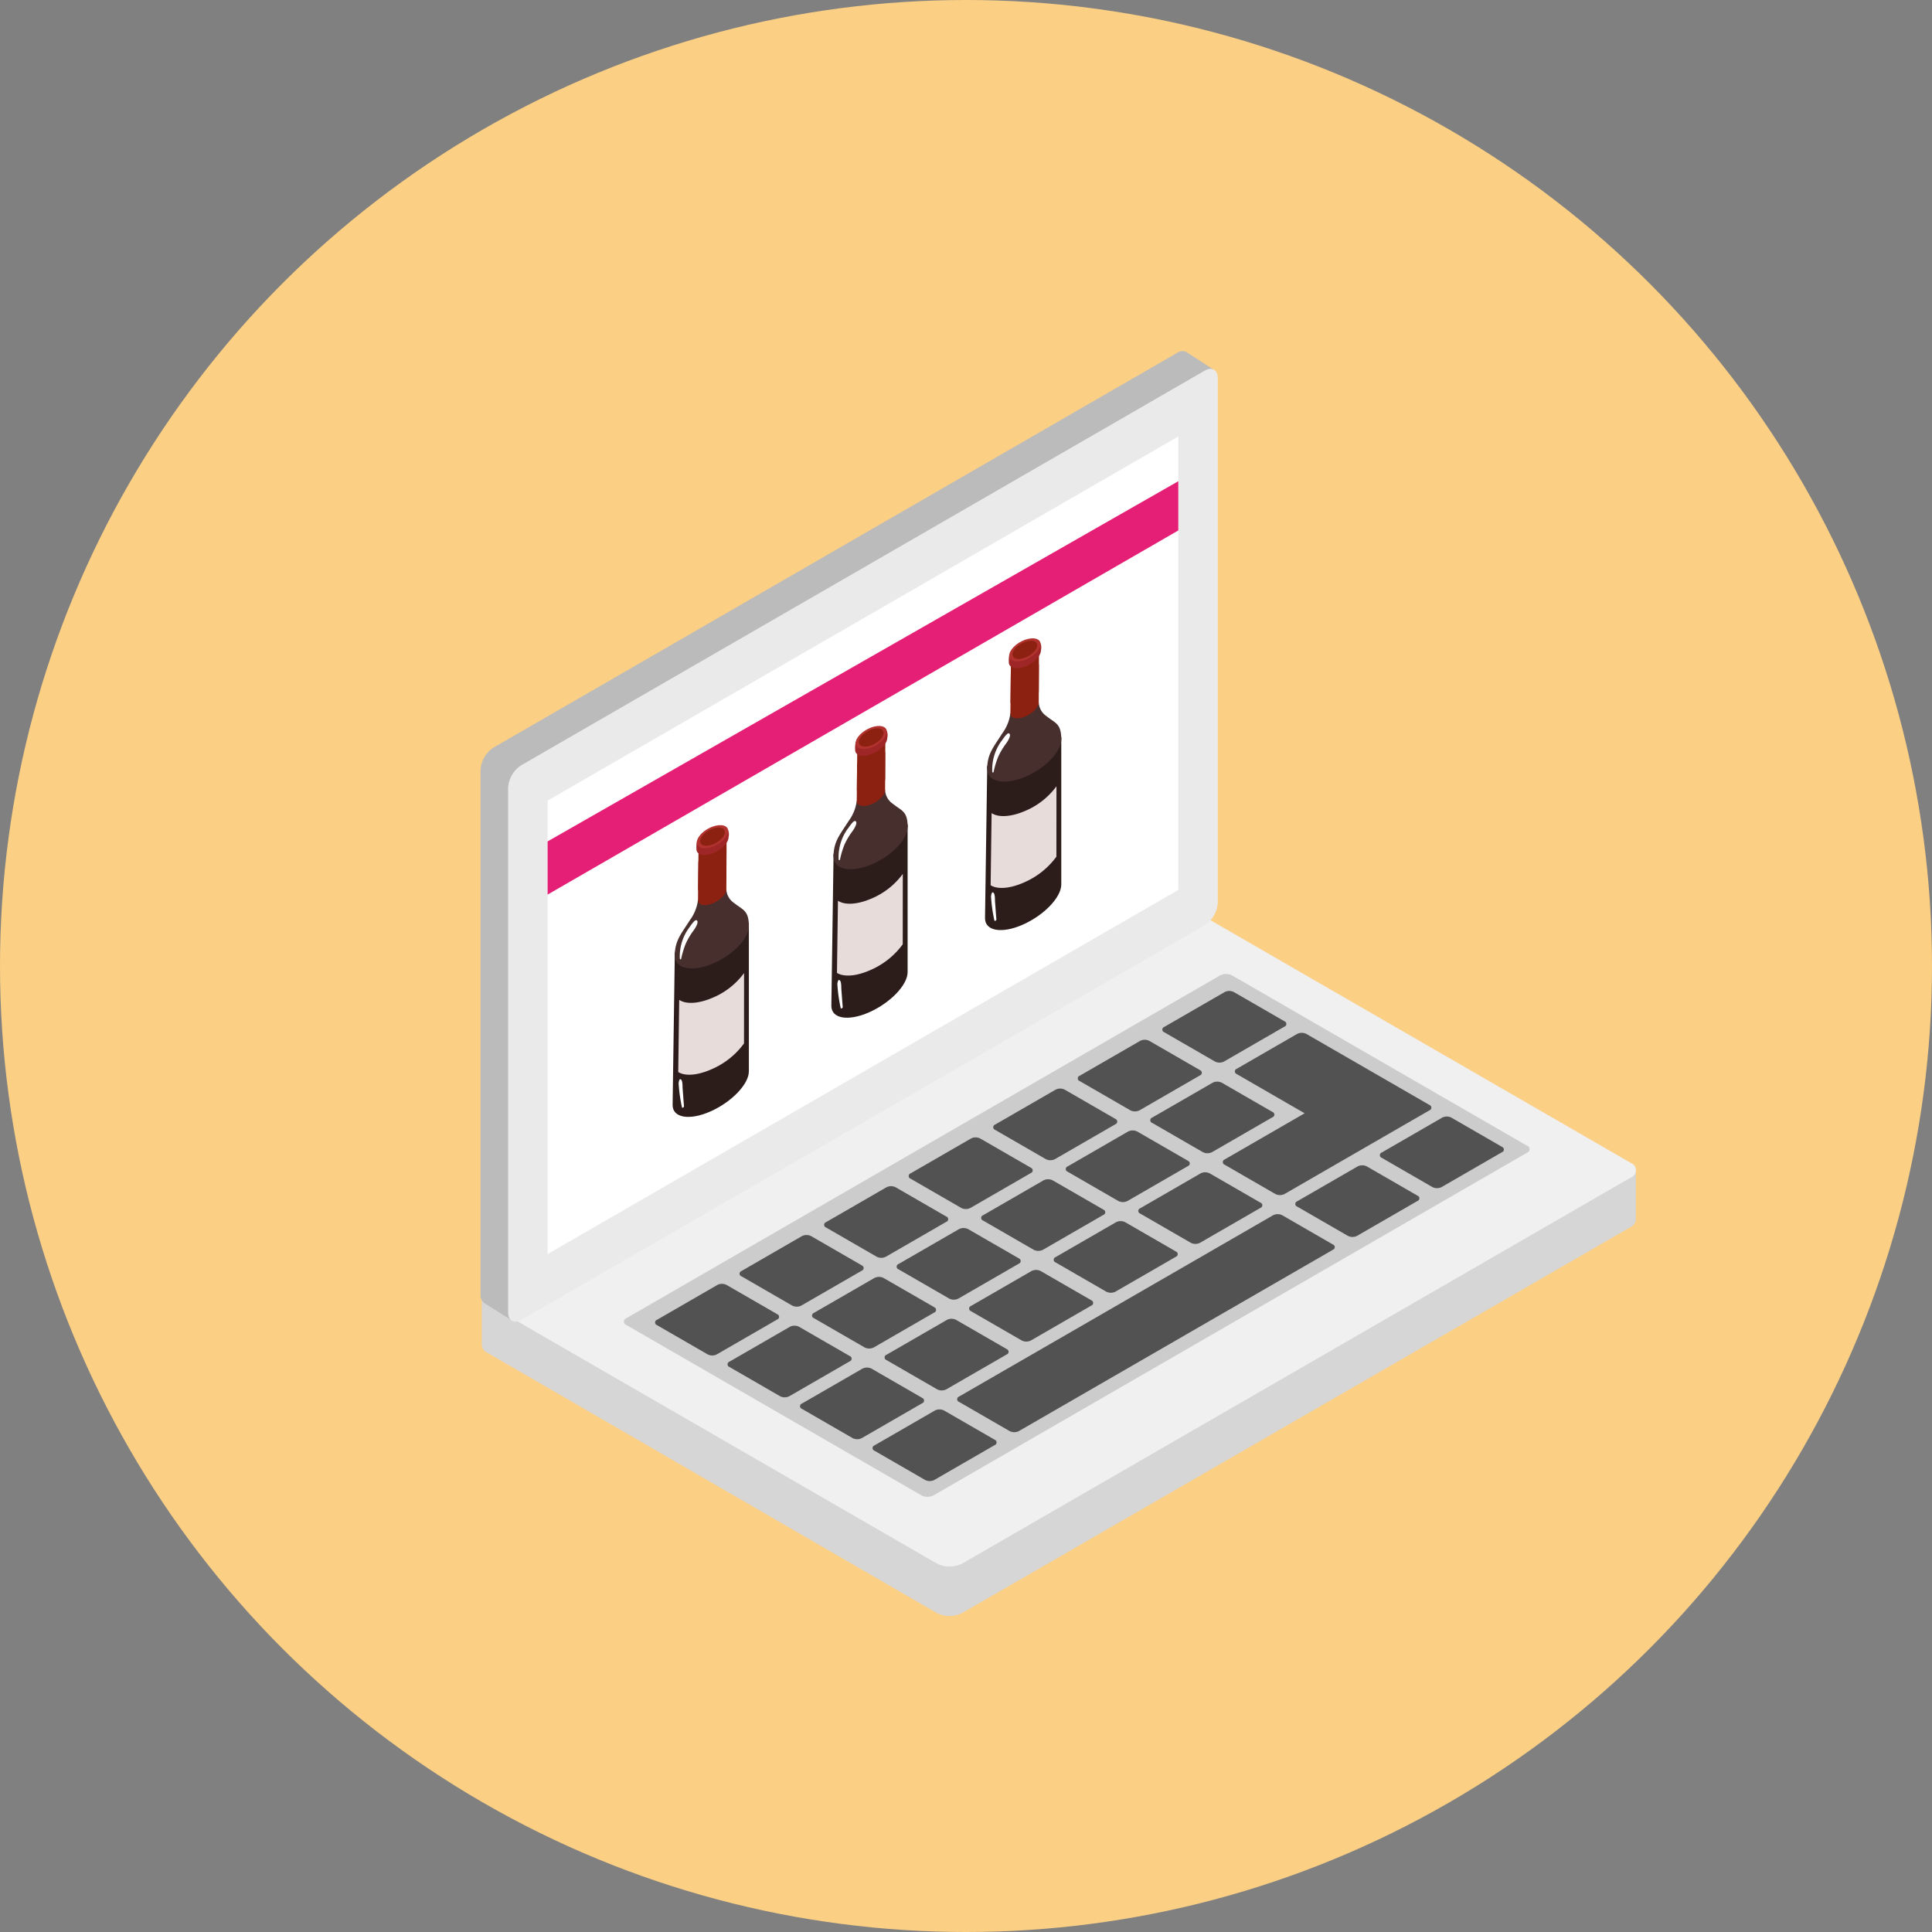 <svg xmlns="http://www.w3.org/2000/svg" xmlns:xlink="http://www.w3.org/1999/xlink" width="220" height="220" viewBox="0 0 220 220"><rect x="0" y="0" width="220" height="220" fill="#808080" stroke="none"/><defs><clipPath id="clip-path"><rect id="Rectangle_182" data-name="Rectangle 182" width="131.57" height="144.034" fill="none"></rect></clipPath></defs><g id="Groupe_276" data-name="Groupe 276" transform="translate(7576 -2561)"><circle id="Ellipse_23" data-name="Ellipse 23" cx="110" cy="110" r="110" transform="translate(-7576 2561)" fill="#fbcf84"></circle><g id="Groupe_229" data-name="Groupe 229" transform="translate(-7521.281 2600.983)"><g id="Groupe_228" data-name="Groupe 228" clip-path="url(#clip-path)"><path id="Trac&#xE9;_343" data-name="Trac&#xE9; 343" d="M80.415,76.135a3.221,3.221,0,0,0-2.915,0L.159,115.319v5.144a1.022,1.022,0,0,0,.6.842l51.2,29.647a3.222,3.222,0,0,0,2.915,0l76.1-43.939a1.025,1.025,0,0,0,.6-.842v-5.634Z" transform="translate(-0.015 -7.267)" fill="#d6d6d6"></path><path id="Trac&#xE9;_344" data-name="Trac&#xE9; 344" d="M131.05,99.1,80.483,69.9a3.223,3.223,0,0,0-2.916,0l-76.1,43.939a.888.888,0,0,0,0,1.683l50.567,29.2a3.227,3.227,0,0,0,2.915,0l76.1-43.939a.889.889,0,0,0,0-1.683" transform="translate(-0.082 -6.669)" fill="#f0f0f0"></path><path id="Trac&#xE9;_345" data-name="Trac&#xE9; 345" d="M79.319.2,1.491,45.137A3.3,3.3,0,0,0,0,47.719V107.43a1.1,1.1,0,0,0,.363.917c.273.207,3.134,1.978,3.134,1.978L77.85,62.408a3.294,3.294,0,0,0,1.49-2.581L83.474,2.108S80.652.276,80.4.114A1.031,1.031,0,0,0,79.319.2" transform="translate(0 0)" fill="#bbb"></path><path id="Trac&#xE9;_346" data-name="Trac&#xE9; 346" d="M82.794,2.439,4.966,47.373a3.3,3.3,0,0,0-1.491,2.582v59.711c0,.951.668,1.336,1.491.861L82.794,65.594a3.294,3.294,0,0,0,1.491-2.582V3.3c0-.951-.667-1.336-1.491-.861" transform="translate(-0.333 -0.214)" fill="#eaeaea"></path><path id="Trac&#xE9;_347" data-name="Trac&#xE9; 347" d="M8.448,103.85,80.267,62.385V10.75L8.448,52.215Z" transform="translate(-0.81 -1.031)" fill="#fff"></path><path id="Trac&#xE9;_348" data-name="Trac&#xE9; 348" d="M120.909,98.009l-33.6-19.4a1.505,1.505,0,0,0-1.362,0l-67.6,39.03a.415.415,0,0,0,0,.785l33.6,19.4a1.505,1.505,0,0,0,1.362,0l67.6-39.029a.415.415,0,0,0,0-.786" transform="translate(-1.732 -7.522)" fill="#ccc"></path><path id="Trac&#xE9;_349" data-name="Trac&#xE9; 349" d="M46.539,114.78l-5.766-3.33a1.164,1.164,0,0,0-1.049,0l-6.879,3.973a.32.32,0,0,0,0,.606l5.766,3.329a1.159,1.159,0,0,0,1.049,0l6.88-3.973a.319.319,0,0,0,0-.6" transform="translate(-3.128 -10.675)" fill="#525252"></path><path id="Trac&#xE9;_350" data-name="Trac&#xE9; 350" d="M57.188,108.632,51.421,105.3a1.157,1.157,0,0,0-1.048,0l-6.88,3.972a.32.32,0,0,0,0,.606l5.766,3.329a1.157,1.157,0,0,0,1.048,0l6.88-3.972a.32.32,0,0,0,0-.606" transform="translate(-4.15 -10.085)" fill="#525252"></path><path id="Trac&#xE9;_351" data-name="Trac&#xE9; 351" d="M67.837,102.484,62.07,99.155a1.159,1.159,0,0,0-1.049,0l-6.879,3.972a.32.32,0,0,0,0,.606l5.766,3.329a1.159,1.159,0,0,0,1.049,0l6.88-3.973a.319.319,0,0,0,0-.6" transform="translate(-5.171 -9.496)" fill="#525252"></path><path id="Trac&#xE9;_352" data-name="Trac&#xE9; 352" d="M78.486,96.336l-5.766-3.329a1.157,1.157,0,0,0-1.048,0l-6.88,3.972a.32.32,0,0,0,0,.606l5.766,3.329a1.157,1.157,0,0,0,1.048,0l6.88-3.973a.319.319,0,0,0,0-.6" transform="translate(-6.192 -8.906)" fill="#525252"></path><path id="Trac&#xE9;_353" data-name="Trac&#xE9; 353" d="M89.135,90.188l-5.766-3.329a1.157,1.157,0,0,0-1.048,0L75.44,90.83a.32.32,0,0,0,0,.606l5.766,3.329a1.159,1.159,0,0,0,1.049,0l6.88-3.973a.319.319,0,0,0,0-.6" transform="translate(-7.213 -8.316)" fill="#525252"></path><path id="Trac&#xE9;_354" data-name="Trac&#xE9; 354" d="M99.783,84.04l-5.766-3.329a1.157,1.157,0,0,0-1.048,0l-6.88,3.972a.32.32,0,0,0,0,.606l5.766,3.329a1.157,1.157,0,0,0,1.048,0l6.88-3.973a.319.319,0,0,0,0-.6" transform="translate(-8.234 -7.727)" fill="#525252"></path><path id="Trac&#xE9;_355" data-name="Trac&#xE9; 355" d="M35.891,120.928,30.124,117.6a1.157,1.157,0,0,0-1.048,0L22.2,121.57a.32.32,0,0,0,0,.606l5.766,3.329a1.157,1.157,0,0,0,1.048,0l6.88-3.973a.319.319,0,0,0,0-.6" transform="translate(-2.107 -11.264)" fill="#525252"></path><path id="Trac&#xE9;_356" data-name="Trac&#xE9; 356" d="M64.8,125.325,59.036,122a1.157,1.157,0,0,0-1.048,0l-6.88,3.972a.32.32,0,0,0,0,.606l5.766,3.329a1.157,1.157,0,0,0,1.048,0l6.88-3.973a.319.319,0,0,0,0-.6" transform="translate(-4.88 -11.686)" fill="#525252"></path><path id="Trac&#xE9;_357" data-name="Trac&#xE9; 357" d="M75.452,119.177l-5.766-3.329a1.159,1.159,0,0,0-1.049,0l-6.879,3.972a.32.32,0,0,0,0,.606l5.766,3.329a1.159,1.159,0,0,0,1.049,0l6.88-3.973a.319.319,0,0,0,0-.6" transform="translate(-5.901 -11.096)" fill="#525252"></path><path id="Trac&#xE9;_358" data-name="Trac&#xE9; 358" d="M86.1,113.029,80.334,109.7a1.157,1.157,0,0,0-1.048,0l-6.88,3.972a.32.32,0,0,0,0,.606l5.766,3.329a1.159,1.159,0,0,0,1.049,0l6.88-3.973a.319.319,0,0,0,0-.6" transform="translate(-6.922 -10.507)" fill="#525252"></path><path id="Trac&#xE9;_359" data-name="Trac&#xE9; 359" d="M96.749,106.88l-5.766-3.329a1.157,1.157,0,0,0-1.048,0l-6.88,3.973a.319.319,0,0,0,0,.6l5.766,3.329a1.159,1.159,0,0,0,1.049,0l6.88-3.972a.32.32,0,0,0,0-.606" transform="translate(-7.943 -9.917)" fill="#525252"></path><path id="Trac&#xE9;_360" data-name="Trac&#xE9; 360" d="M54.154,131.473l-5.766-3.329a1.157,1.157,0,0,0-1.048,0l-6.88,3.972a.32.32,0,0,0,0,.606l5.766,3.329a1.159,1.159,0,0,0,1.049,0l6.88-3.973a.319.319,0,0,0,0-.6" transform="translate(-3.859 -12.275)" fill="#525252"></path><path id="Trac&#xE9;_361" data-name="Trac&#xE9; 361" d="M102.817,112.153l-5.766-3.329a1.157,1.157,0,0,0-1.048,0l-9.628,5.559-6.88,3.972-2.748,1.587-6.88,3.973L67.119,125.5l-6.787,3.918-.093.054a.319.319,0,0,0,0,.6l5.766,3.329a1.159,1.159,0,0,0,1.049,0l.093-.053,6.787-3.918,2.748-1.587,6.879-3.972,2.748-1.587,6.88-3.973,9.628-5.558a.319.319,0,0,0,0-.6" transform="translate(-5.755 -10.423)" fill="#525252"></path><path id="Trac&#xE9;_362" data-name="Trac&#xE9; 362" d="M116.53,106l-5.766-3.329a1.157,1.157,0,0,0-1.048,0l-6.88,3.972a.32.32,0,0,0,0,.606l5.766,3.329a1.159,1.159,0,0,0,1.049,0l6.88-3.972a.32.32,0,0,0,0-.606" transform="translate(-9.84 -9.833)" fill="#525252"></path><path id="Trac&#xE9;_363" data-name="Trac&#xE9; 363" d="M127.179,99.857l-5.766-3.329a1.157,1.157,0,0,0-1.048,0l-6.88,3.972a.32.32,0,0,0,0,.606l5.766,3.329a1.157,1.157,0,0,0,1.048,0l6.88-3.973a.319.319,0,0,0,0-.6" transform="translate(-10.861 -9.244)" fill="#525252"></path><path id="Trac&#xE9;_364" data-name="Trac&#xE9; 364" d="M63.286,136.745l-5.766-3.329a1.157,1.157,0,0,0-1.048,0l-6.88,3.972a.32.32,0,0,0,0,.606l5.766,3.329a1.159,1.159,0,0,0,1.049,0l6.88-3.973a.319.319,0,0,0,0-.6" transform="translate(-4.734 -12.781)" fill="#525252"></path><path id="Trac&#xE9;_365" data-name="Trac&#xE9; 365" d="M55.671,120.052,49.9,116.723a1.157,1.157,0,0,0-1.048,0l-6.881,3.972a.32.32,0,0,0,0,.606l5.766,3.329a1.159,1.159,0,0,0,1.049,0l6.88-3.973a.319.319,0,0,0,0-.6" transform="translate(-4.004 -11.18)" fill="#525252"></path><path id="Trac&#xE9;_366" data-name="Trac&#xE9; 366" d="M66.32,113.9l-5.766-3.329a1.157,1.157,0,0,0-1.048,0l-6.88,3.972a.32.32,0,0,0,0,.606l5.766,3.329a1.157,1.157,0,0,0,1.048,0l6.88-3.973a.319.319,0,0,0,0-.6" transform="translate(-5.025 -10.591)" fill="#525252"></path><path id="Trac&#xE9;_367" data-name="Trac&#xE9; 367" d="M76.969,107.756,71.2,104.427a1.157,1.157,0,0,0-1.048,0l-6.88,3.972a.32.32,0,0,0,0,.606l5.766,3.329a1.157,1.157,0,0,0,1.048,0l6.88-3.972a.32.32,0,0,0,0-.606" transform="translate(-6.046 -10.001)" fill="#525252"></path><path id="Trac&#xE9;_368" data-name="Trac&#xE9; 368" d="M87.618,101.608l-5.766-3.329a1.157,1.157,0,0,0-1.048,0l-6.88,3.972a.32.32,0,0,0,0,.606l5.766,3.329a1.159,1.159,0,0,0,1.049,0l6.88-3.973a.319.319,0,0,0,0-.6" transform="translate(-7.067 -9.412)" fill="#525252"></path><path id="Trac&#xE9;_369" data-name="Trac&#xE9; 369" d="M98.267,95.46,92.5,92.131a1.159,1.159,0,0,0-1.049,0L84.571,96.1a.32.32,0,0,0,0,.606l5.766,3.329a1.159,1.159,0,0,0,1.049,0l6.88-3.972a.32.32,0,0,0,0-.606" transform="translate(-8.088 -8.822)" fill="#525252"></path><path id="Trac&#xE9;_370" data-name="Trac&#xE9; 370" d="M117.026,94.078l-8.256-4.766L103,85.983a1.157,1.157,0,0,0-1.048,0l-6.88,3.972a.319.319,0,0,0,0,.6l5.766,3.33,1.966,1.135-9.1,5.256a.32.32,0,0,0,0,.606l5.766,3.329a1.157,1.157,0,0,0,1.048,0l9.628-5.559,4.942-2.853,1.938-1.119a.319.319,0,0,0,0-.6" transform="translate(-8.964 -8.232)" fill="#525252"></path><path id="Trac&#xE9;_371" data-name="Trac&#xE9; 371" d="M45.022,126.2l-5.766-3.329a1.157,1.157,0,0,0-1.048,0l-6.88,3.972a.32.32,0,0,0,0,.606l5.766,3.329a1.157,1.157,0,0,0,1.048,0l6.88-3.972a.32.32,0,0,0,0-.606" transform="translate(-2.983 -11.77)" fill="#525252"></path><path id="Trac&#xE9;_372" data-name="Trac&#xE9; 372" d="M44.437,62.964l-.251,17.284c-.022,1.486,1.913,1.822,4.322.75s4.361-3.113,4.361-4.559v-16.8Z" transform="translate(-4.237 -5.718)" fill="#2c1d1b"></path><path id="Trac&#xE9;_373" data-name="Trac&#xE9; 373" d="M52.9,59.484c0-1.812-.686-1.832-1.674-2.629a1.993,1.993,0,0,1-.891-1.569L47.1,56.518a4.842,4.842,0,0,1-.919,2.285c-1.005,1.589-1.7,2.317-1.723,4.016Z" transform="translate(-4.263 -5.301)" fill="#472f2e"></path><path id="Trac&#xE9;_374" data-name="Trac&#xE9; 374" d="M47.441,50.084l-.059,5.823c-.006.57.713.753,1.608.41s1.62-1.079,1.623-1.642l.026-5.76Z" transform="translate(-4.543 -4.69)" fill="#8c2111"></path><path id="Trac&#xE9;_375" data-name="Trac&#xE9; 375" d="M49.023,51.96c-.887.33-1.6.136-1.595-.434L47.4,54.753c-.005.57.713.756,1.6.416s1.617-1.071,1.619-1.635l.014-3.192c0,.563-.723,1.287-1.61,1.617" transform="translate(-4.545 -4.827)" fill="#8c2111"></path><path id="Trac&#xE9;_376" data-name="Trac&#xE9; 376" d="M49.086,48.645c-.7.255-1.274.829-1.278,1.281s.562.61,1.267.352S50.35,49.445,50.353,49s-.565-.606-1.267-.351" transform="translate(-4.584 -4.653)" fill="#5b3e3e"></path><path id="Trac&#xE9;_377" data-name="Trac&#xE9; 377" d="M49.105,48.855c-.6.217-1.081.674-1.084,1.023s.478.451,1.075.232,1.082-.677,1.084-1.023-.479-.449-1.075-.232" transform="translate(-4.605 -4.674)" fill="#2c1d1b"></path><path id="Trac&#xE9;_378" data-name="Trac&#xE9; 378" d="M44.893,77.113c.738.476,2.122.41,3.719-.282a8.953,8.953,0,0,0,3.77-2.969l.007-8.017a8.52,8.52,0,0,1-3.718,2.869c-1.574.65-2.939.679-3.667.184Z" transform="translate(-4.305 -6.314)" fill="#e8dcda"></path><path id="Trac&#xE9;_379" data-name="Trac&#xE9; 379" d="M50.79,47.83l-.506.184a2.218,2.218,0,0,0-1.267.129,3.584,3.584,0,0,0-1.272.793l-.506.184a3.4,3.4,0,0,0-.059.864c-.007.652.808.878,1.82.505s1.834-1.2,1.836-1.842a1.405,1.405,0,0,0-.046-.817" transform="translate(-4.523 -4.586)" fill="#9e2626"></path><path id="Trac&#xE9;_380" data-name="Trac&#xE9; 380" d="M49.029,47.377c-.984.354-1.787,1.158-1.793,1.795s.788.86,1.776.5S50.8,48.5,50.8,47.875s-.792-.853-1.776-.5" transform="translate(-4.529 -4.527)" fill="#b2322f"></path><path id="Trac&#xE9;_381" data-name="Trac&#xE9; 381" d="M49.067,47.648c-.777.28-1.41.915-1.416,1.417s.623.679,1.4.393,1.413-.919,1.416-1.417-.626-.674-1.4-.393" transform="translate(-4.569 -4.556)" fill="#8c2111"></path><path id="Trac&#xE9;_382" data-name="Trac&#xE9; 382" d="M48.7,58.788c-2.319.9-4.216,2.835-4.238,4.322s1.858,1.928,4.2.986S52.9,61.22,52.9,59.775s-1.88-1.887-4.2-.986" transform="translate(-4.263 -5.592)" fill="#472f2e"></path><path id="Trac&#xE9;_383" data-name="Trac&#xE9; 383" d="M46.13,60.072A5.5,5.5,0,0,0,45.1,63.522c.005.127.118.182.157.039a10.126,10.126,0,0,1,.51-1.692,8.05,8.05,0,0,1,.919-1.542c.174-.248.58-.875.378-1.1s-.592.382-.929.85" transform="translate(-4.324 -5.674)" fill="#fff"></path><path id="Trac&#xE9;_384" data-name="Trac&#xE9; 384" d="M45.4,80.3c-.025-.306.03-1.055-.278-1.1-.107-.014-.19.385-.176.523a17.521,17.521,0,0,0,.377,2.681c.033.11.242,0,.23-.133-.058-.654-.1-1.318-.152-1.974" transform="translate(-4.31 -7.595)" fill="#fff"></path><path id="Trac&#xE9;_385" data-name="Trac&#xE9; 385" d="M24.444,75.455l-.251,17.284c-.022,1.486,1.913,1.822,4.322.75s4.361-3.113,4.361-4.559v-16.8Z" transform="translate(-2.32 -6.916)" fill="#2c1d1b"></path><path id="Trac&#xE9;_386" data-name="Trac&#xE9; 386" d="M32.9,71.975c0-1.812-.686-1.832-1.674-2.629a1.993,1.993,0,0,1-.891-1.569l-3.23,1.232a4.842,4.842,0,0,1-.919,2.285c-1.005,1.589-1.7,2.317-1.723,4.016Z" transform="translate(-2.346 -6.499)" fill="#472f2e"></path><path id="Trac&#xE9;_387" data-name="Trac&#xE9; 387" d="M27.448,62.575l-.06,5.823c-.005.57.714.753,1.608.41s1.62-1.079,1.623-1.642l.026-5.76Z" transform="translate(-2.626 -5.888)" fill="#8c2111"></path><path id="Trac&#xE9;_388" data-name="Trac&#xE9; 388" d="M29.03,64.451c-.887.33-1.6.136-1.595-.434L27.4,67.244c-.005.57.713.756,1.6.416s1.617-1.071,1.619-1.635l.014-3.192c0,.563-.723,1.287-1.61,1.617" transform="translate(-2.627 -6.025)" fill="#8c2111"></path><path id="Trac&#xE9;_389" data-name="Trac&#xE9; 389" d="M29.093,61.136c-.7.255-1.274.829-1.278,1.281s.562.61,1.267.352,1.276-.833,1.278-1.282-.565-.606-1.267-.351" transform="translate(-2.667 -5.85)" fill="#5b3e3e"></path><path id="Trac&#xE9;_390" data-name="Trac&#xE9; 390" d="M29.112,61.346c-.6.217-1.081.674-1.084,1.023s.478.451,1.075.232,1.082-.677,1.084-1.023-.479-.449-1.075-.232" transform="translate(-2.687 -5.871)" fill="#2c1d1b"></path><path id="Trac&#xE9;_391" data-name="Trac&#xE9; 391" d="M24.9,89.6c.738.476,2.122.41,3.719-.282a8.953,8.953,0,0,0,3.77-2.969l.007-8.017A8.52,8.52,0,0,1,28.677,81.2c-1.574.65-2.939.679-3.667.184Z" transform="translate(-2.387 -7.511)" fill="#e8dcda"></path><path id="Trac&#xE9;_392" data-name="Trac&#xE9; 392" d="M30.8,60.321l-.506.184a2.218,2.218,0,0,0-1.267.129,3.583,3.583,0,0,0-1.272.793l-.506.184a3.4,3.4,0,0,0-.059.864c-.007.652.808.878,1.82.505s1.834-1.2,1.836-1.842a1.405,1.405,0,0,0-.046-.817" transform="translate(-2.605 -5.784)" fill="#9e2626"></path><path id="Trac&#xE9;_393" data-name="Trac&#xE9; 393" d="M29.036,59.868c-.984.354-1.787,1.158-1.793,1.795s.788.86,1.776.5,1.79-1.165,1.793-1.795-.792-.853-1.776-.5" transform="translate(-2.612 -5.724)" fill="#b2322f"></path><path id="Trac&#xE9;_394" data-name="Trac&#xE9; 394" d="M29.074,60.139c-.777.28-1.41.915-1.416,1.417s.623.679,1.4.393,1.413-.919,1.416-1.417-.626-.674-1.4-.393" transform="translate(-2.652 -5.754)" fill="#8c2111"></path><path id="Trac&#xE9;_395" data-name="Trac&#xE9; 395" d="M28.7,71.279c-2.319.9-4.216,2.835-4.238,4.322s1.858,1.928,4.2.986S32.9,73.711,32.9,72.266s-1.88-1.887-4.2-.986" transform="translate(-2.346 -6.79)" fill="#472f2e"></path><path id="Trac&#xE9;_396" data-name="Trac&#xE9; 396" d="M26.137,72.563A5.5,5.5,0,0,0,25.1,76.013c.005.127.118.182.157.039a10.126,10.126,0,0,1,.51-1.692,8.049,8.049,0,0,1,.919-1.542c.174-.248.58-.875.378-1.1s-.592.382-.929.85" transform="translate(-2.407 -6.871)" fill="#fff"></path><path id="Trac&#xE9;_397" data-name="Trac&#xE9; 397" d="M25.407,92.8c-.025-.307.03-1.055-.278-1.1-.107-.014-.19.385-.176.523a17.52,17.52,0,0,0,.377,2.681c.033.11.242,0,.231-.133-.059-.654-.1-1.318-.153-1.974" transform="translate(-2.392 -8.793)" fill="#fff"></path><path id="Trac&#xE9;_398" data-name="Trac&#xE9; 398" d="M63.791,51.926,63.54,69.21c-.022,1.486,1.913,1.822,4.322.75s4.361-3.113,4.361-4.559V48.6Z" transform="translate(-6.093 -4.66)" fill="#2c1d1b"></path><path id="Trac&#xE9;_399" data-name="Trac&#xE9; 399" d="M72.249,48.445c0-1.812-.686-1.832-1.674-2.629a1.993,1.993,0,0,1-.891-1.569l-3.23,1.232a4.842,4.842,0,0,1-.919,2.285c-1.005,1.589-1.7,2.317-1.723,4.016Z" transform="translate(-6.119 -4.243)" fill="#472f2e"></path><path id="Trac&#xE9;_400" data-name="Trac&#xE9; 400" d="M66.794,39.045l-.06,5.823c-.005.57.714.753,1.608.41s1.62-1.079,1.623-1.642l.026-5.76Z" transform="translate(-6.399 -3.632)" fill="#8c2111"></path><path id="Trac&#xE9;_401" data-name="Trac&#xE9; 401" d="M68.377,40.921c-.887.33-1.6.136-1.595-.434l-.033,3.227c-.005.57.713.756,1.6.416s1.617-1.071,1.619-1.635l.014-3.192c0,.563-.723,1.287-1.61,1.617" transform="translate(-6.4 -3.769)" fill="#8c2111"></path><path id="Trac&#xE9;_402" data-name="Trac&#xE9; 402" d="M68.44,37.607c-.7.255-1.274.829-1.278,1.281s.562.61,1.267.352,1.276-.833,1.278-1.282-.565-.606-1.267-.351" transform="translate(-6.44 -3.594)" fill="#5b3e3e"></path><path id="Trac&#xE9;_403" data-name="Trac&#xE9; 403" d="M68.459,37.817c-.6.217-1.081.674-1.084,1.023s.478.451,1.075.232,1.082-.677,1.084-1.023-.479-.449-1.075-.232" transform="translate(-6.46 -3.615)" fill="#2c1d1b"></path><path id="Trac&#xE9;_404" data-name="Trac&#xE9; 404" d="M64.246,66.075c.738.476,2.122.41,3.719-.282a8.953,8.953,0,0,0,3.77-2.969l.007-8.017a8.521,8.521,0,0,1-3.718,2.869c-1.574.65-2.939.679-3.667.184Z" transform="translate(-6.16 -5.255)" fill="#e8dcda"></path><path id="Trac&#xE9;_405" data-name="Trac&#xE9; 405" d="M70.144,36.791l-.506.184a2.218,2.218,0,0,0-1.267.129A3.584,3.584,0,0,0,67.1,37.9l-.506.184a3.4,3.4,0,0,0-.059.864c-.007.652.808.878,1.82.505s1.834-1.2,1.836-1.842a1.406,1.406,0,0,0-.046-.817" transform="translate(-6.378 -3.528)" fill="#9e2626"></path><path id="Trac&#xE9;_406" data-name="Trac&#xE9; 406" d="M68.382,36.338c-.984.354-1.787,1.158-1.793,1.795s.788.86,1.776.5,1.79-1.165,1.793-1.795-.792-.853-1.776-.5" transform="translate(-6.385 -3.468)" fill="#b2322f"></path><path id="Trac&#xE9;_407" data-name="Trac&#xE9; 407" d="M68.42,36.609c-.777.28-1.41.915-1.416,1.417s.623.679,1.4.393S69.819,37.5,69.822,37s-.626-.674-1.4-.393" transform="translate(-6.425 -3.498)" fill="#8c2111"></path><path id="Trac&#xE9;_408" data-name="Trac&#xE9; 408" d="M68.052,47.75c-2.319.9-4.216,2.835-4.238,4.322s1.857,1.928,4.2.986,4.238-2.877,4.238-4.322-1.881-1.887-4.2-.986" transform="translate(-6.119 -4.534)" fill="#472f2e"></path><path id="Trac&#xE9;_409" data-name="Trac&#xE9; 409" d="M65.483,49.033a5.5,5.5,0,0,0-1.034,3.449c.005.127.118.182.157.039a10.127,10.127,0,0,1,.51-1.692,8.05,8.05,0,0,1,.919-1.542c.174-.248.58-.875.378-1.1s-.592.382-.929.85" transform="translate(-6.179 -4.615)" fill="#fff"></path><path id="Trac&#xE9;_410" data-name="Trac&#xE9; 410" d="M64.754,69.267c-.025-.307.03-1.055-.278-1.1-.107-.014-.19.385-.176.523a17.519,17.519,0,0,0,.377,2.681c.033.11.242,0,.23-.133-.058-.654-.1-1.318-.152-1.974" transform="translate(-6.165 -6.537)" fill="#fff"></path><path id="Trac&#xE9;_411" data-name="Trac&#xE9; 411" d="M8.448,63.457,80.267,21.993V16.386L8.448,57.4Z" transform="translate(-0.81 -1.571)" fill="#e51f75"></path></g></g></g></svg>